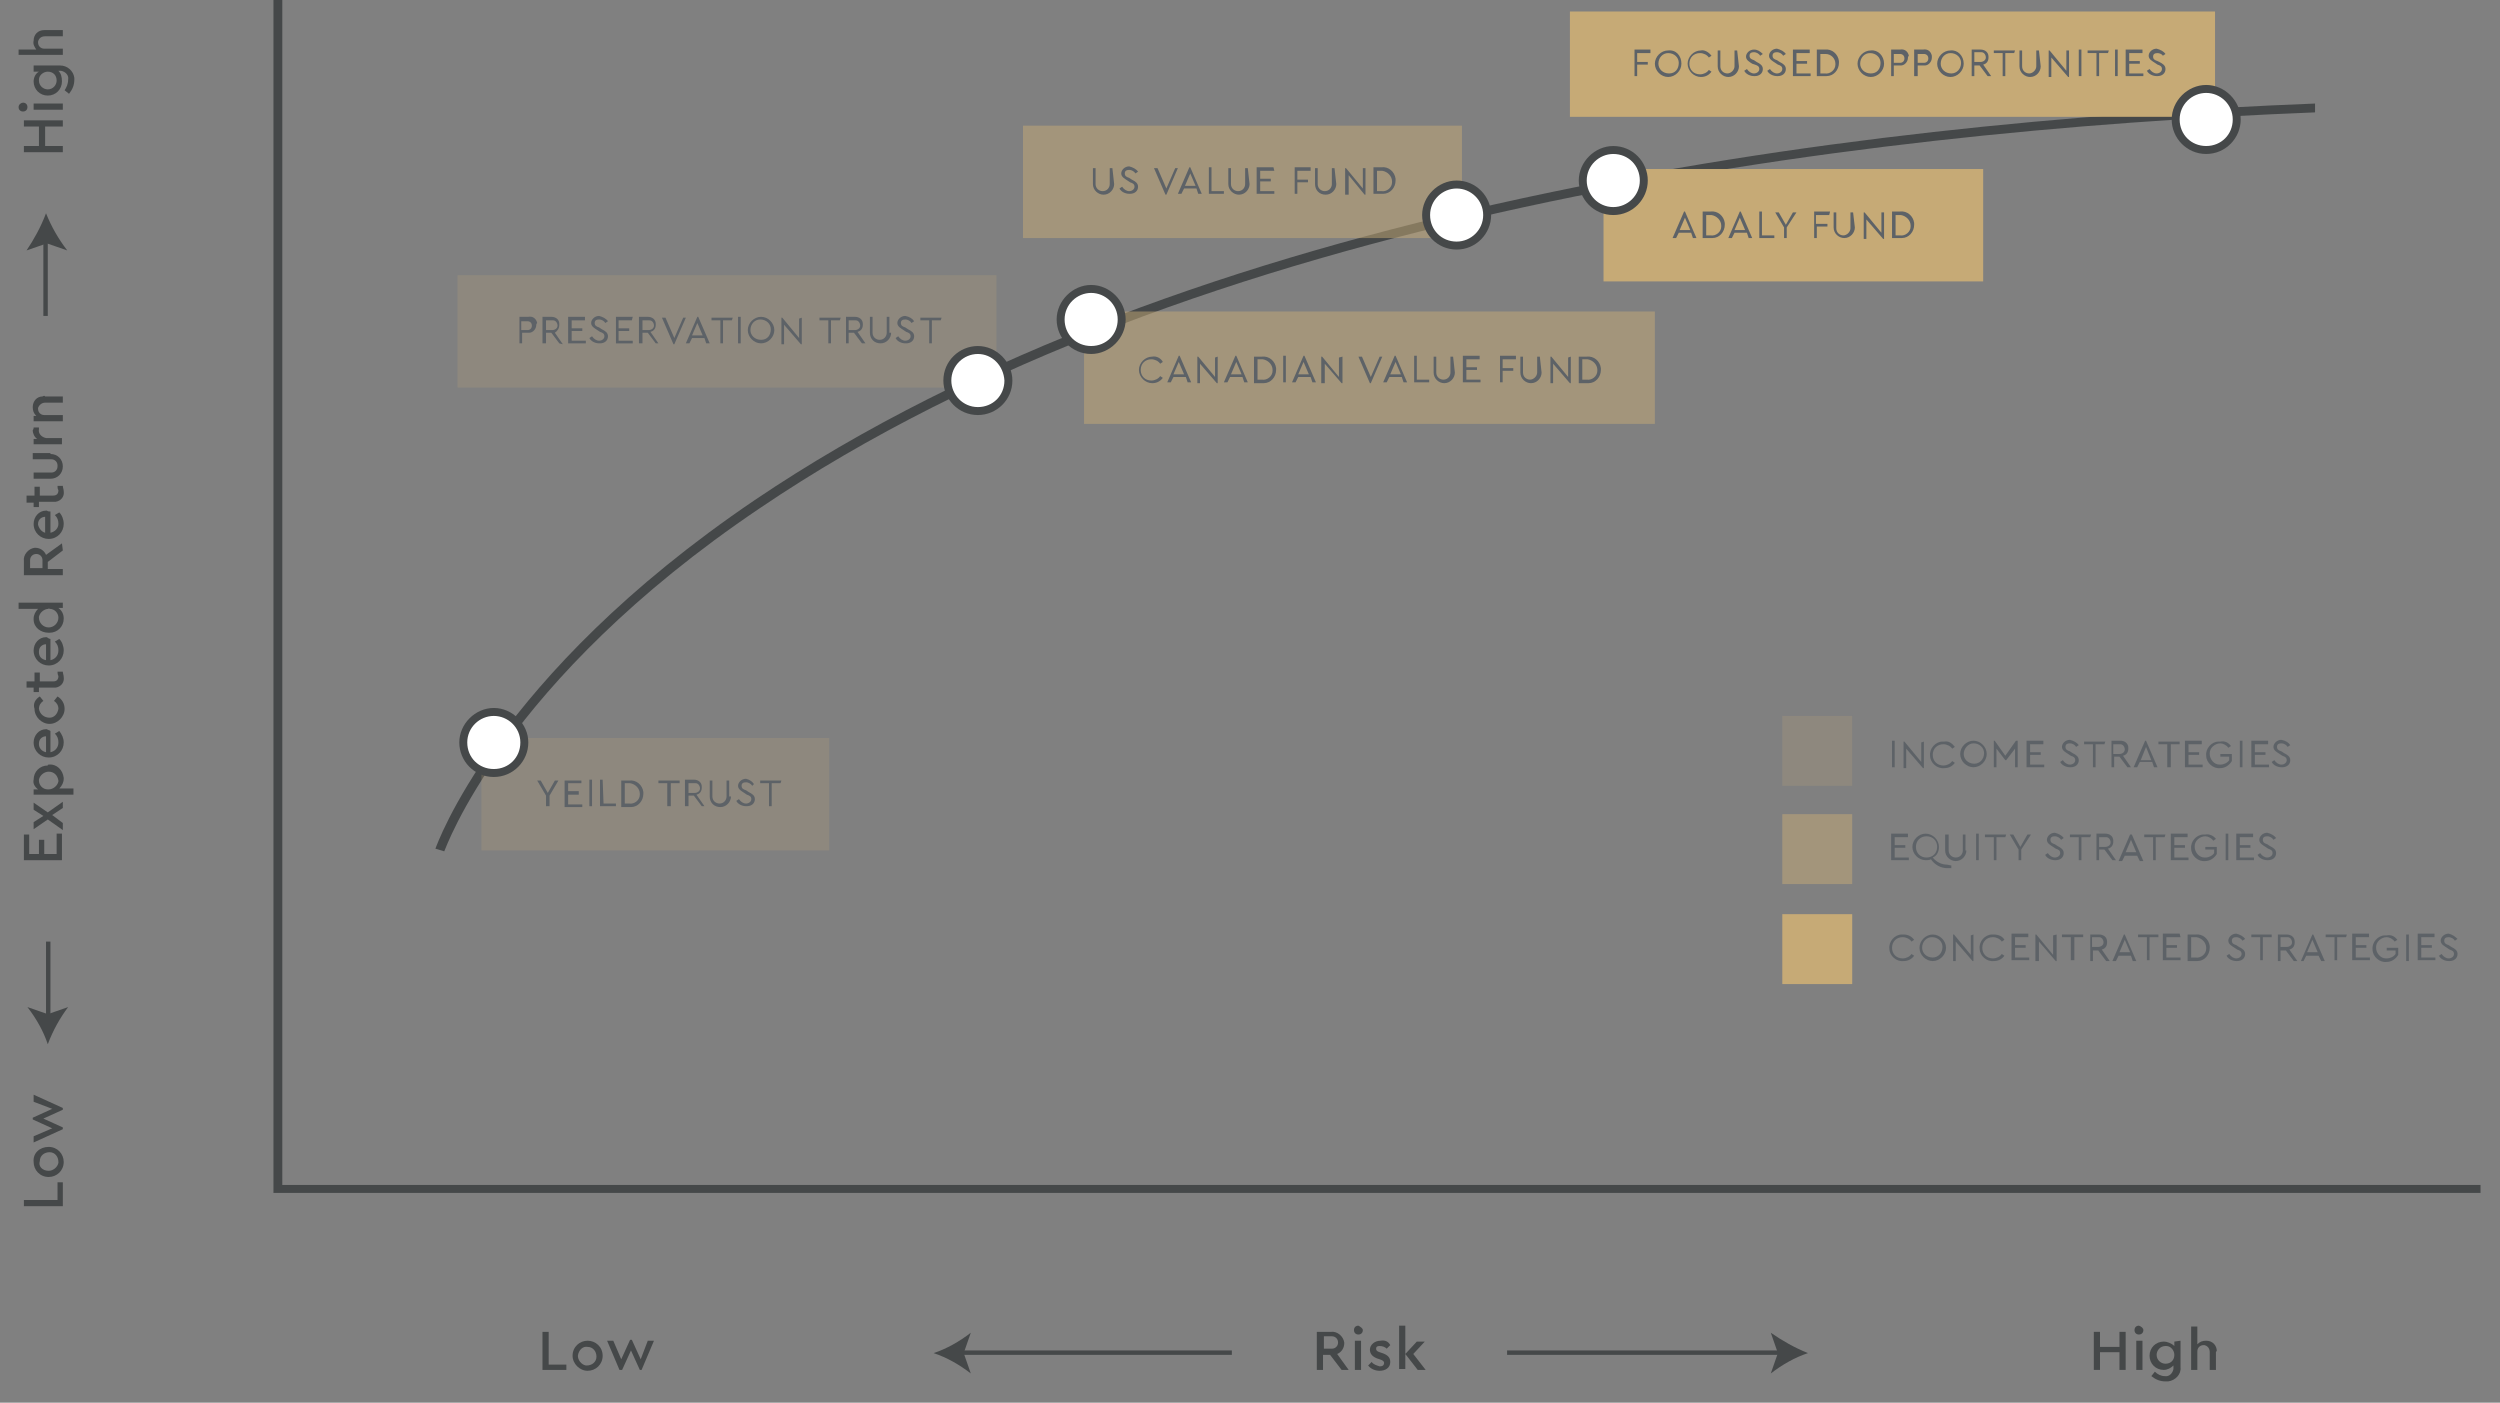 <?xml version="1.0" encoding="utf-8"?>
<!-- Generator: Adobe Illustrator 21.1.0, SVG Export Plug-In . SVG Version: 6.00 Build 0)  -->
<svg version="1.1" id="Layer_1" xmlns="http://www.w3.org/2000/svg" xmlns:xlink="http://www.w3.org/1999/xlink" x="0px" y="0px"
	 viewBox="0 0 282.5 158.5" style="enable-background:new 0 0 282.5 158.5;" xml:space="preserve">
<rect x="0" y="0" width="282.5" height="158.5" fill="#808080" stroke="none"/>
<style type="text/css">
	.st0{fill:#454849;}
	.st1{opacity:0.2;}
	.st2{fill:#C6AA76;}
	.st3{fill:none;}
	.st4{opacity:0.5;}
	.st5{fill:#5D6267;}
	.st6{fill:#FFFFFF;}
</style>
<title>JC-Stats-02</title>
<polygon class="st0" points="280.3,134.8 30.9,134.8 30.9,0 31.9,0 31.9,133.9 280.3,133.9 "/>
<path class="st0" d="M50.2,96.2l-1-0.3c0.1-0.2,6.7-19.5,36.1-39.4c49.1-33.2,123-42.7,176.3-44.8v1
	c-53.2,2.1-126.8,11.6-175.7,44.7C56.8,77,50.3,96.1,50.2,96.2z"/>
<g class="st1">
	<rect x="54.4" y="83.4" class="st2" width="39.3" height="12.7"/>
</g>
<rect x="55.8" y="84.8" class="st3" width="36.5" height="10"/>
<g class="st1">
	<rect x="51.7" y="31.1" class="st2" width="60.9" height="12.7"/>
</g>
<rect x="53.1" y="32.4" class="st3" width="58.1" height="10"/>
<g class="st4">
	<rect x="122.5" y="35.2" class="st2" width="64.5" height="12.7"/>
</g>
<rect x="123.9" y="36.6" class="st3" width="61.7" height="10"/>
<g class="st4">
	<rect x="115.6" y="14.2" class="st2" width="49.6" height="12.7"/>
</g>
<rect x="117" y="15.5" class="st3" width="46.8" height="10"/>
<rect x="181.2" y="19.1" class="st2" width="42.9" height="12.7"/>
<rect x="182.6" y="20.5" class="st3" width="40.1" height="10"/>
<rect x="178.5" y="2.3" class="st2" width="70.9" height="10"/>
<rect x="178.5" y="2.3" class="st3" width="70.9" height="10"/>
<path class="st2" d="M250.3,13.2h-72.9V1.3h72.9V13.2z M179.4,11.2h68.9v-8h-68.9V11.2z"/>
<rect x="178.5" y="2.3" class="st3" width="70.9" height="10"/>
<circle class="st3" cx="55.8" cy="84.8" r="2.8"/>
<circle class="st3" cx="111.2" cy="42.4" r="2.8"/>
<circle class="st3" cx="123.9" cy="36.9" r="2.8"/>
<circle class="st3" cx="163.2" cy="24.7" r="2.8"/>
<circle class="st3" cx="182.6" cy="20.5" r="2.8"/>
<circle class="st3" cx="249.4" cy="12.2" r="2.8"/>
<path class="st5" d="M62.1,89.9v1.2h-0.4v-1.2l-1-1.7h0.4l0.8,1.4l0.8-1.4h0.4L62.1,89.9z"/>
<path class="st5" d="M65.7,88.5h-1.5v0.9h1.2v0.4h-1.2v1.1h1.6v0.3h-2v-3h1.9L65.7,88.5z"/>
<path class="st5" d="M66.9,91.1h-0.3v-3h0.3V91.1z"/>
<path class="st5" d="M68.2,90.8h1.4v0.3h-1.8v-3h0.3L68.2,90.8z"/>
<path class="st5" d="M72.7,89.7c0,0.8-0.6,1.5-1.4,1.5c-0.1,0-0.1,0-0.2,0h-0.9v-3h0.9c0.8-0.1,1.5,0.5,1.6,1.3
	C72.7,89.5,72.7,89.6,72.7,89.7z M70.6,88.5v2.3h0.5c0.6,0.1,1.2-0.4,1.2-1c0,0,0-0.1,0-0.1c0-0.6-0.5-1.1-1.1-1.2
	c-0.1,0-0.1,0-0.2,0H70.6z"/>
<path class="st5" d="M76.8,88.5h-1v2.6h-0.4v-2.6h-1v-0.3h2.4V88.5z"/>
<path class="st5" d="M79.3,91.1l-0.9-1.2h-0.6v1.2h-0.4v-3h1c0.5,0,0.9,0.3,0.9,0.8c0,0,0,0.1,0,0.1c0,0.4-0.2,0.7-0.6,0.8l0.9,1.3
	L79.3,91.1z M77.8,89.6h0.7c0.3,0,0.6-0.2,0.6-0.5c0-0.3-0.2-0.6-0.5-0.6c0,0-0.1,0-0.1,0h-0.7V89.6z"/>
<path class="st5" d="M82.6,90c0,0.6-0.5,1.2-1.2,1.2s-1.2-0.5-1.2-1.2v-1.8h0.3V90c0,0.5,0.4,0.8,0.8,0.8c0.5,0,0.8-0.4,0.8-0.8l0,0
	v-1.8h0.3V90z"/>
<path class="st5" d="M85.2,88.6L85,88.8c-0.1-0.2-0.4-0.4-0.7-0.4c-0.3,0-0.5,0.1-0.5,0.4c0,0.3,0.2,0.4,0.5,0.5l0.3,0.2
	c0.4,0.2,0.7,0.4,0.7,0.8c0,0.5-0.4,0.8-0.9,0.8c0,0-0.1,0-0.1,0c-0.4,0-0.9-0.2-1.1-0.6l0.3-0.2c0.2,0.3,0.5,0.5,0.8,0.5
	c0.3,0,0.6-0.2,0.6-0.5s-0.2-0.4-0.5-0.5l-0.3-0.2c-0.3-0.2-0.7-0.4-0.7-0.8c0-0.4,0.4-0.8,0.9-0.8c0,0,0,0,0,0
	C84.7,88.1,85,88.3,85.2,88.6z"/>
<path class="st5" d="M88.2,88.5h-1v2.6h-0.3v-2.6h-1v-0.3h2.4L88.2,88.5z"/>
<path class="st5" d="M125.9,20.8c0,0.6-0.5,1.2-1.2,1.2c-0.6,0-1.2-0.5-1.2-1.2V19h0.3v1.8c0,0.5,0.4,0.8,0.8,0.8
	c0.5,0,0.8-0.4,0.8-0.8V19h0.3L125.9,20.8z"/>
<path class="st5" d="M128.6,19.4l-0.3,0.2c-0.1-0.2-0.4-0.4-0.7-0.4c-0.3,0-0.5,0.1-0.5,0.4s0.2,0.4,0.5,0.5l0.3,0.2
	c0.4,0.2,0.7,0.4,0.7,0.8c0,0.5-0.4,0.8-0.9,0.8c0,0-0.1,0-0.1,0c-0.4,0-0.9-0.2-1.1-0.6l0.3-0.2c0.2,0.3,0.5,0.5,0.8,0.5
	c0.3,0,0.6-0.2,0.6-0.5s-0.2-0.4-0.5-0.5l-0.3-0.2c-0.3-0.2-0.7-0.4-0.7-0.8c0-0.4,0.4-0.8,0.9-0.8c0,0,0,0,0,0
	C128,18.9,128.4,19.1,128.6,19.4z"/>
<path class="st5" d="M133.1,19l-1.3,3h-0.1l-1.3-3h0.4l1,2.3l1-2.3H133.1z"/>
<path class="st5" d="M135.2,21.3h-1.4l-0.3,0.6h-0.4l1.3-3h0.1l1.3,3h-0.4L135.2,21.3z M134.5,19.6l-0.6,1.4h1.2L134.5,19.6z"/>
<path class="st5" d="M136.9,21.6h1.4v0.3h-1.7v-3h0.3V21.6z"/>
<path class="st5" d="M141.2,20.8c0,0.6-0.5,1.2-1.2,1.2c-0.6,0-1.2-0.5-1.2-1.2V19h0.3v1.8c0,0.5,0.4,0.8,0.8,0.8
	c0.5,0,0.8-0.4,0.8-0.8V19h0.3L141.2,20.8z"/>
<path class="st5" d="M144,19.3h-1.6v0.9h1.2v0.3h-1.2v1.1h1.6v0.3h-2v-3h1.9L144,19.3z"/>
<path class="st5" d="M148.1,19.3h-1.5v1h1.2v0.3h-1.2v1.3h-0.3v-3h1.8V19.3z"/>
<path class="st5" d="M151,20.8c0,0.6-0.5,1.2-1.2,1.2s-1.2-0.5-1.2-1.2V19h0.3v1.8c0,0.5,0.4,0.8,0.8,0.8c0.5,0,0.8-0.4,0.8-0.8V19
	h0.3L151,20.8z"/>
<path class="st5" d="M154.3,19v3h-0.1l-1.8-2.2v2.2H152v-3h0.1l1.9,2.3V19H154.3z"/>
<path class="st5" d="M157.7,20.4c0,0.8-0.6,1.5-1.4,1.5c-0.1,0-0.1,0-0.2,0h-0.9v-3h0.9c0.8-0.1,1.5,0.5,1.6,1.3
	C157.7,20.3,157.7,20.4,157.7,20.4z M155.6,19.3v2.3h0.5c0.6,0.1,1.2-0.4,1.2-1c0,0,0-0.1,0-0.1c0-0.6-0.5-1.1-1.1-1.2
	c-0.1,0-0.1,0-0.2,0H155.6z"/>
<path class="st5" d="M186.5,6h-1.5v1h1.2v0.3h-1.2v1.3h-0.3v-3h1.8V6z"/>
<path class="st5" d="M190,7.2c0,0.8-0.7,1.5-1.5,1.5S187,8,187,7.2s0.7-1.5,1.5-1.5l0,0C189.4,5.6,190,6.3,190,7.2
	C190,7.1,190,7.2,190,7.2z M187.4,7.2c0,0.6,0.5,1.1,1.2,1.1s1.1-0.5,1.1-1.2c0-0.6-0.5-1.1-1.2-1.1C187.9,6,187.4,6.5,187.4,7.2
	C187.4,7.1,187.4,7.1,187.4,7.2L187.4,7.2z"/>
<path class="st5" d="M193.4,6.3l-0.3,0.2c-0.2-0.3-0.6-0.5-1-0.5c-0.7,0-1.2,0.5-1.2,1.2c0,0.7,0.5,1.2,1.2,1.2c0.4,0,0.8-0.2,1-0.5
	l0.3,0.2c-0.3,0.4-0.7,0.6-1.2,0.6c-0.8,0-1.5-0.7-1.5-1.5c0-0.8,0.7-1.5,1.5-1.5C192.6,5.6,193.1,5.9,193.4,6.3z"/>
<path class="st5" d="M196.5,7.5c0,0.6-0.5,1.2-1.2,1.2c-0.6,0-1.2-0.5-1.2-1.2V5.7h0.3v1.8c0,0.5,0.4,0.8,0.8,0.8s0.8-0.4,0.8-0.8
	V5.7h0.3L196.5,7.5z"/>
<path class="st5" d="M199.2,6.1l-0.3,0.2c-0.1-0.2-0.4-0.4-0.7-0.4c-0.3,0-0.5,0.1-0.5,0.4c0,0.3,0.2,0.4,0.5,0.5l0.3,0.2
	c0.4,0.2,0.7,0.4,0.7,0.8c0,0.5-0.4,0.8-0.9,0.8c0,0-0.1,0-0.1,0c-0.4,0-0.9-0.2-1.1-0.6l0.3-0.2c0.2,0.3,0.5,0.5,0.8,0.5
	c0.3,0,0.6-0.2,0.6-0.5s-0.2-0.4-0.5-0.5L198,7.2c-0.3-0.2-0.7-0.4-0.7-0.8c0-0.4,0.4-0.8,0.9-0.8c0,0,0,0,0,0
	C198.6,5.6,198.9,5.8,199.2,6.1z"/>
<path class="st5" d="M201.8,6.1l-0.3,0.2c-0.1-0.2-0.4-0.4-0.7-0.4c-0.3,0-0.5,0.1-0.5,0.4c0,0.3,0.2,0.4,0.5,0.5l0.3,0.2
	c0.4,0.2,0.7,0.4,0.7,0.8c0,0.5-0.4,0.8-0.9,0.8c0,0-0.1,0-0.1,0c-0.4,0-0.9-0.2-1.1-0.6l0.3-0.2c0.2,0.3,0.5,0.5,0.8,0.5
	c0.3,0,0.6-0.2,0.6-0.5s-0.2-0.4-0.5-0.5l-0.3-0.2c-0.3-0.2-0.7-0.4-0.7-0.8c0-0.4,0.4-0.8,0.9-0.8c0,0,0,0,0,0
	C201.2,5.6,201.6,5.8,201.8,6.1z"/>
<path class="st5" d="M204.5,6H203v0.9h1.2v0.3H203v1.1h1.6v0.3h-2v-3h1.9V6z"/>
<path class="st5" d="M207.8,7.1c0,0.8-0.6,1.5-1.4,1.5c-0.1,0-0.1,0-0.2,0h-0.9v-3h0.9c0.8-0.1,1.5,0.5,1.6,1.3
	C207.8,7,207.8,7.1,207.8,7.1z M205.7,6v2.3h0.5c0.6,0.1,1.2-0.4,1.2-1c0,0,0-0.1,0-0.1c0-0.6-0.5-1.1-1.1-1.1c0,0-0.1,0-0.1,0
	H205.7z"/>
<path class="st5" d="M212.9,7.2c0,0.8-0.7,1.5-1.5,1.5s-1.5-0.7-1.5-1.5s0.7-1.5,1.5-1.5l0,0C212.2,5.6,212.9,6.3,212.9,7.2
	C212.9,7.1,212.9,7.2,212.9,7.2z M210.2,7.2c0,0.6,0.5,1.1,1.2,1.1s1.1-0.5,1.1-1.2c0-0.6-0.5-1.1-1.2-1.1
	C210.7,6,210.2,6.5,210.2,7.2C210.2,7.1,210.2,7.1,210.2,7.2L210.2,7.2z"/>
<path class="st5" d="M215.6,6.5c0,0.5-0.4,0.9-0.8,0.9c0,0-0.1,0-0.1,0H214v1.2h-0.3v-3h1c0.5-0.1,0.9,0.2,1,0.7
	C215.6,6.4,215.6,6.5,215.6,6.5z M214,6v1.1h0.7c0.3,0,0.5-0.2,0.5-0.5c0-0.3-0.2-0.5-0.5-0.5c0,0,0,0,0,0H214z"/>
<path class="st5" d="M218.3,6.5c0,0.5-0.4,0.9-0.8,0.9c0,0-0.1,0-0.1,0h-0.7v1.2h-0.4v-3h1c0.5-0.1,0.9,0.2,1,0.7
	C218.3,6.4,218.3,6.5,218.3,6.5z M216.7,6v1.1h0.7c0.3,0,0.5-0.2,0.5-0.5c0-0.3-0.2-0.5-0.5-0.5c0,0,0,0,0,0H216.7z"/>
<path class="st5" d="M221.9,7.2c0,0.8-0.7,1.5-1.5,1.5s-1.5-0.7-1.5-1.5s0.7-1.5,1.5-1.5l0,0C221.2,5.6,221.9,6.3,221.9,7.2
	C221.9,7.1,221.9,7.2,221.9,7.2z M219.3,7.2c0,0.6,0.5,1.1,1.2,1.1c0.6,0,1.1-0.5,1.1-1.2c0-0.6-0.5-1.1-1.2-1.1
	C219.8,6,219.3,6.5,219.3,7.2C219.3,7.1,219.3,7.1,219.3,7.2L219.3,7.2z"/>
<path class="st5" d="M224.6,8.6l-0.9-1.2h-0.6v1.2h-0.3v-3h1c0.5,0,0.9,0.3,0.9,0.8c0,0,0,0.1,0,0.1c0,0.4-0.2,0.7-0.6,0.8l0.9,1.3
	L224.6,8.6z M223.1,7h0.7c0.3,0,0.6-0.2,0.6-0.5c0-0.3-0.2-0.6-0.5-0.6c0,0-0.1,0-0.1,0h-0.7V7z"/>
<path class="st5" d="M227.6,6h-1v2.6h-0.3V6h-1V5.7h2.4L227.6,6z"/>
<path class="st5" d="M230.6,7.5c0,0.6-0.5,1.2-1.2,1.2c-0.6,0-1.2-0.5-1.2-1.2V5.7h0.3v1.8c0,0.5,0.4,0.8,0.8,0.8s0.8-0.4,0.8-0.8
	V5.7h0.3L230.6,7.5z"/>
<path class="st5" d="M233.8,5.7v3h-0.1l-1.9-2.2v2.2h-0.3v-3h0.1l1.9,2.3V5.7H233.8z"/>
<path class="st5" d="M235.2,8.6h-0.3v-3h0.3V8.6z"/>
<path class="st5" d="M238.2,6h-1v2.6h-0.3V6h-1V5.7h2.4L238.2,6z"/>
<path class="st5" d="M239.3,8.6h-0.3v-3h0.3V8.6z"/>
<path class="st5" d="M242.1,6h-1.5v0.9h1.2v0.3h-1.2v1.1h1.6v0.3h-2v-3h1.9L242.1,6z"/>
<path class="st5" d="M244.7,6.1l-0.3,0.2C244.3,6.1,244,6,243.8,6c-0.3,0-0.5,0.1-0.5,0.4c0,0.3,0.2,0.4,0.5,0.5L244,7
	c0.4,0.2,0.7,0.4,0.7,0.8c0,0.5-0.4,0.8-0.9,0.8c0,0-0.1,0-0.1,0c-0.4,0-0.9-0.2-1.1-0.6l0.3-0.2c0.2,0.3,0.5,0.5,0.8,0.5
	c0.3,0,0.6-0.2,0.6-0.5s-0.2-0.4-0.5-0.5l-0.3-0.2c-0.3-0.2-0.7-0.4-0.7-0.8c0-0.4,0.4-0.8,0.9-0.8c0,0,0,0,0,0
	C244.1,5.6,244.5,5.8,244.7,6.1z"/>
<path class="st5" d="M60.6,36.7c0,0.5-0.4,0.9-0.8,0.9c0,0-0.1,0-0.1,0h-0.7v1.2h-0.3v-3h1c0.5-0.1,0.9,0.2,1,0.7
	C60.6,36.6,60.6,36.7,60.6,36.7z M58.9,36.2v1.1h0.7c0.3,0,0.5-0.2,0.5-0.5c0-0.3-0.2-0.5-0.5-0.5c0,0,0,0,0,0H58.9z"/>
<path class="st5" d="M63.2,38.8l-0.9-1.2h-0.6v1.2h-0.4v-3h1c0.5,0,0.9,0.3,0.9,0.8c0,0,0,0.1,0,0.1c0,0.4-0.2,0.7-0.5,0.9l0.9,1.3
	L63.2,38.8z M61.7,37.3h0.7c0.3,0,0.6-0.2,0.6-0.5c0-0.3-0.2-0.6-0.5-0.6c0,0-0.1,0-0.1,0h-0.7V37.3z"/>
<path class="st5" d="M66.1,36.2h-1.5v0.9h1.2v0.3h-1.2v1.1h1.6v0.3h-2v-3h1.9L66.1,36.2z"/>
<path class="st5" d="M68.7,36.3l-0.3,0.2c-0.1-0.2-0.4-0.4-0.7-0.4c-0.3,0-0.5,0.1-0.5,0.4c0,0.3,0.2,0.4,0.5,0.5l0.3,0.2
	c0.4,0.2,0.7,0.4,0.7,0.8c0,0.5-0.4,0.8-0.9,0.8c0,0-0.1,0-0.1,0c-0.4,0-0.9-0.2-1.1-0.6l0.3-0.2c0.2,0.3,0.5,0.5,0.8,0.5
	c0.3,0,0.6-0.2,0.6-0.5c0-0.3-0.2-0.4-0.5-0.5l-0.3-0.2c-0.3-0.2-0.7-0.4-0.7-0.8c0-0.4,0.4-0.8,0.9-0.8c0,0,0,0,0,0
	C68.1,35.8,68.5,36,68.7,36.3z"/>
<path class="st5" d="M71.4,36.2h-1.5v0.9h1.2v0.3h-1.2v1.1h1.6v0.3h-1.9v-3h1.9L71.4,36.2z"/>
<path class="st5" d="M74.1,38.8l-0.9-1.2h-0.6v1.2h-0.4v-3h1c0.5,0,0.9,0.3,0.9,0.8c0,0,0,0.1,0,0.1c0,0.4-0.2,0.7-0.6,0.8l0.9,1.3
	L74.1,38.8z M72.6,37.3h0.7c0.3,0,0.6-0.2,0.6-0.5s-0.2-0.6-0.5-0.6c0,0-0.1,0-0.1,0h-0.7V37.3z"/>
<path class="st5" d="M77.5,35.9l-1.3,3h-0.1l-1.3-3h0.4l1,2.3l1-2.3H77.5z"/>
<path class="st5" d="M79.6,38.2h-1.4l-0.3,0.6h-0.4l1.3-3h0.1l1.3,3h-0.4L79.6,38.2z M78.8,36.5l-0.6,1.4h1.2L78.8,36.5z"/>
<path class="st5" d="M82.7,36.2h-1v2.6h-0.3v-2.6h-1v-0.3h2.4L82.7,36.2z"/>
<path class="st5" d="M83.7,38.8h-0.3v-3h0.3V38.8z"/>
<path class="st5" d="M87.5,37.3c0,0.8-0.7,1.5-1.5,1.5c-0.8,0-1.5-0.7-1.5-1.5c0-0.8,0.7-1.5,1.5-1.5C86.8,35.8,87.5,36.5,87.5,37.3
	C87.5,37.3,87.5,37.3,87.5,37.3z M84.8,37.3c0,0.6,0.5,1.1,1.2,1.1s1.1-0.5,1.1-1.2c0-0.6-0.5-1.1-1.2-1.1
	C85.3,36.1,84.8,36.6,84.8,37.3C84.8,37.3,84.8,37.3,84.8,37.3z"/>
<path class="st5" d="M90.6,35.9v3h-0.1l-1.9-2.2v2.2h-0.3v-3h0.1l1.9,2.3v-2.2L90.6,35.9z"/>
<path class="st5" d="M94.9,36.2h-1v2.6h-0.3v-2.6h-1v-0.3h2.4L94.9,36.2z"/>
<path class="st5" d="M97.4,38.8l-0.9-1.2h-0.6v1.2h-0.3v-3h1c0.5,0,0.9,0.3,0.9,0.8c0,0,0,0.1,0,0.1c0,0.4-0.2,0.7-0.6,0.8l0.9,1.3
	L97.4,38.8z M95.9,37.3h0.7c0.3,0,0.6-0.2,0.6-0.5c0-0.3-0.2-0.6-0.5-0.6c0,0-0.1,0-0.1,0h-0.7V37.3z"/>
<path class="st5" d="M100.7,37.6c0,0.6-0.5,1.2-1.2,1.2s-1.2-0.5-1.2-1.2v-1.8h0.3v1.8c0,0.5,0.4,0.8,0.8,0.8c0.5,0,0.8-0.4,0.8-0.8
	v-1.8h0.3V37.6z"/>
<path class="st5" d="M103.3,36.3l-0.3,0.2c-0.1-0.2-0.4-0.4-0.7-0.4c-0.3,0-0.5,0.1-0.5,0.4c0,0.3,0.2,0.4,0.5,0.5l0.3,0.2
	c0.4,0.2,0.7,0.4,0.7,0.8c0,0.5-0.4,0.8-0.9,0.8c0,0-0.1,0-0.1,0c-0.4,0-0.9-0.2-1.1-0.6l0.3-0.2c0.2,0.3,0.5,0.5,0.8,0.5
	c0.3,0,0.6-0.2,0.6-0.5c0-0.3-0.2-0.4-0.5-0.5l-0.3-0.2c-0.3-0.2-0.7-0.4-0.7-0.8c0-0.4,0.4-0.8,0.9-0.8c0,0,0,0,0,0
	C102.8,35.8,103.1,36,103.3,36.3z"/>
<path class="st5" d="M106.3,36.2h-1v2.6H105v-2.6h-1v-0.3h2.4L106.3,36.2z"/>
<path class="st5" d="M131.4,40.9l-0.3,0.2c-0.2-0.3-0.6-0.5-1-0.5c-0.7,0-1.2,0.5-1.2,1.2c0,0.7,0.5,1.2,1.2,1.2
	c0.4,0,0.8-0.2,1-0.5l0.3,0.2c-0.3,0.4-0.7,0.6-1.2,0.6c-0.8,0-1.5-0.7-1.5-1.5c0-0.8,0.7-1.5,1.5-1.5
	C130.7,40.2,131.2,40.5,131.4,40.9z"/>
<path class="st5" d="M134,42.6h-1.4l-0.3,0.6h-0.4l1.3-3h0.1l1.3,3h-0.4L134,42.6z M133.2,40.9l-0.6,1.4h1.2L133.2,40.9z"/>
<path class="st5" d="M137.6,40.3v3h-0.1l-1.9-2.2v2.2h-0.3v-3h0.1l1.9,2.3v-2.2L137.6,40.3z"/>
<path class="st5" d="M140.4,42.6H139l-0.3,0.6h-0.4l1.3-3h0.1l1.3,3h-0.4L140.4,42.6z M139.7,40.9l-0.6,1.4h1.2L139.7,40.9z"/>
<path class="st5" d="M144.2,41.8c0,0.8-0.6,1.5-1.4,1.5c-0.1,0-0.1,0-0.2,0h-0.9v-3h0.9c0.8-0.1,1.5,0.5,1.6,1.3
	C144.2,41.6,144.2,41.7,144.2,41.8z M142.1,40.6v2.3h0.5c0.6,0.1,1.2-0.4,1.2-1c0,0,0-0.1,0-0.1c0-0.6-0.5-1.1-1.1-1.2
	c-0.1,0-0.1,0-0.2,0H142.1z"/>
<path class="st5" d="M145.3,43.2H145v-3h0.3V43.2z"/>
<path class="st5" d="M148.1,42.6h-1.4l-0.3,0.6H146l1.3-3h0.1l1.3,3h-0.4L148.1,42.6z M147.3,40.9l-0.6,1.4h1.2L147.3,40.9z"/>
<path class="st5" d="M151.7,40.3v3h-0.1l-1.9-2.2v2.2h-0.4v-3h0.1l1.9,2.3v-2.2L151.7,40.3z"/>
<path class="st5" d="M156.2,40.3l-1.3,3h-0.1l-1.3-3h0.4l1,2.3l1-2.3H156.2z"/>
<path class="st5" d="M158.4,42.6H157l-0.3,0.6h-0.4l1.3-3h0.1l1.3,3h-0.4L158.4,42.6z M157.7,40.9l-0.6,1.4h1.2L157.7,40.9z"/>
<path class="st5" d="M160.1,42.9h1.4v0.3h-1.7v-3h0.3L160.1,42.9z"/>
<path class="st5" d="M164.4,42.1c0,0.6-0.5,1.2-1.2,1.2c-0.6,0-1.2-0.5-1.2-1.2l0,0v-1.8h0.3v1.8c0,0.5,0.4,0.8,0.8,0.8
	c0.5,0,0.8-0.4,0.8-0.8v-1.8h0.3L164.4,42.1z"/>
<path class="st5" d="M167.2,40.6h-1.5v0.9h1.2v0.3h-1.2v1.1h1.6v0.3h-2v-3h1.9L167.2,40.6z"/>
<path class="st5" d="M171.3,40.6h-1.5v1h1.2v0.3h-1.2v1.3h-0.3v-3h1.8L171.3,40.6z"/>
<path class="st5" d="M174.2,42.1c0,0.6-0.5,1.2-1.2,1.2c-0.6,0-1.2-0.5-1.2-1.2l0,0v-1.8h0.3v1.8c0,0.5,0.4,0.8,0.8,0.8
	s0.8-0.4,0.8-0.8v-1.8h0.3L174.2,42.1z"/>
<path class="st5" d="M177.5,40.3v3h-0.1l-1.9-2.2v2.2h-0.3v-3h0.1l1.9,2.3v-2.2L177.5,40.3z"/>
<path class="st5" d="M180.9,41.8c0,0.8-0.6,1.5-1.4,1.5c-0.1,0-0.1,0-0.2,0h-0.9v-3h0.9c0.8-0.1,1.5,0.5,1.6,1.3
	C180.9,41.6,180.9,41.7,180.9,41.8z M178.8,40.6v2.3h0.5c0.6,0.1,1.2-0.4,1.2-1c0,0,0-0.1,0-0.1c0-0.6-0.5-1.1-1.1-1.2
	c-0.1,0-0.1,0-0.2,0H178.8z"/>
<path class="st5" d="M191.1,26.3h-1.4l-0.3,0.6H189l1.3-3h0.1l1.3,3h-0.4L191.1,26.3z M190.4,24.6l-0.6,1.4h1.2L190.4,24.6z"/>
<path class="st5" d="M194.9,25.4c0,0.8-0.6,1.5-1.4,1.5c-0.1,0-0.1,0-0.2,0h-0.9v-3h0.9c0.8-0.1,1.5,0.5,1.6,1.3
	C194.9,25.3,194.9,25.4,194.9,25.4z M192.8,24.3v2.3h0.5c0.6,0.1,1.2-0.4,1.2-1c0,0,0-0.1,0-0.1c0-0.6-0.5-1.1-1.1-1.2
	c-0.1,0-0.1,0-0.2,0H192.8z"/>
<path class="st5" d="M197.4,26.3H196l-0.3,0.6h-0.4l1.3-3h0.1l1.3,3h-0.4L197.4,26.3z M196.6,24.6L196,26h1.2L196.6,24.6z"/>
<path class="st5" d="M199.1,26.6h1.4v0.3h-1.7v-3h0.3L199.1,26.6z"/>
<path class="st5" d="M201.9,25.7v1.2h-0.3v-1.2l-1-1.7h0.4l0.8,1.4l0.8-1.4h0.4L201.9,25.7z"/>
<path class="st5" d="M206.7,24.3h-1.5v1h1.3v0.3h-1.2v1.3h-0.3v-3h1.8L206.7,24.3z"/>
<path class="st5" d="M209.6,25.7c0,0.6-0.5,1.2-1.2,1.2c-0.6,0-1.2-0.5-1.2-1.2V24h0.3v1.8c0,0.5,0.4,0.8,0.8,0.8s0.8-0.4,0.8-0.8
	l0,0V24h0.3L209.6,25.7z"/>
<path class="st5" d="M212.9,24v3h-0.1l-1.9-2.2v2.2h-0.3v-3h0.1l1.9,2.3V24H212.9z"/>
<path class="st5" d="M216.3,25.4c0,0.8-0.6,1.5-1.4,1.5c-0.1,0-0.1,0-0.2,0h-0.9v-3h0.9c0.8-0.1,1.5,0.5,1.6,1.3
	C216.3,25.3,216.3,25.4,216.3,25.4z M214.2,24.3v2.3h0.5c0.6,0.1,1.2-0.4,1.2-1c0,0,0-0.1,0-0.1c0-0.6-0.5-1.1-1.1-1.2
	c-0.1,0-0.1,0-0.2,0H214.2z"/>
<path class="st5" d="M214.1,86.7h-0.3v-3h0.3V86.7z"/>
<path class="st5" d="M217.4,83.8v3h-0.1l-1.9-2.2v2.2h-0.3v-3h0.1l1.9,2.3v-2.2L217.4,83.8z"/>
<path class="st5" d="M220.9,84.4l-0.3,0.2c-0.2-0.3-0.6-0.5-1-0.5c-0.7,0-1.2,0.5-1.2,1.2c0,0.7,0.5,1.2,1.2,1.2
	c0.4,0,0.8-0.2,1-0.5l0.3,0.2c-0.3,0.4-0.7,0.6-1.2,0.6c-0.8,0.1-1.6-0.6-1.6-1.4c-0.1-0.8,0.6-1.6,1.4-1.6c0.1,0,0.2,0,0.2,0
	C220.2,83.7,220.6,84,220.9,84.4z"/>
<path class="st5" d="M224.5,85.2c0,0.8-0.7,1.5-1.5,1.5c-0.8,0-1.5-0.7-1.5-1.5c0-0.8,0.7-1.5,1.5-1.5h0
	C223.8,83.7,224.5,84.4,224.5,85.2C224.5,85.2,224.5,85.2,224.5,85.2z M221.9,85.2c0,0.6,0.5,1.1,1.2,1.1c0.6,0,1.1-0.5,1.1-1.2
	c0-0.6-0.5-1.1-1.2-1.1C222.4,84,221.9,84.6,221.9,85.2C221.9,85.2,221.9,85.2,221.9,85.2L221.9,85.2z"/>
<path class="st5" d="M228,83.7v3h-0.3v-2.1l-1,1.3h-0.1l-1-1.3v2.1h-0.3v-3h0.1l1.2,1.7l1.2-1.7L228,83.7z"/>
<path class="st5" d="M230.9,84.1h-1.5V85h1.2v0.3h-1.2v1.1h1.6v0.3h-2v-3h1.9L230.9,84.1z"/>
<path class="st5" d="M234.9,84.2l-0.3,0.2c-0.1-0.2-0.4-0.4-0.7-0.4c-0.3,0-0.5,0.1-0.5,0.4c0,0.3,0.2,0.4,0.5,0.5l0.3,0.2
	c0.4,0.2,0.7,0.4,0.7,0.8c0,0.5-0.4,0.8-0.9,0.8c0,0-0.1,0-0.1,0c-0.4,0-0.9-0.2-1.1-0.6l0.3-0.2c0.2,0.3,0.5,0.5,0.8,0.5
	c0.3,0,0.6-0.2,0.6-0.5c0-0.3-0.2-0.4-0.5-0.5l-0.3-0.2c-0.3-0.2-0.7-0.4-0.7-0.8c0-0.4,0.4-0.8,0.9-0.8c0,0,0,0,0,0
	C234.3,83.7,234.7,83.9,234.9,84.2z"/>
<path class="st5" d="M237.8,84.1h-1v2.6h-0.3v-2.6h-1v-0.3h2.4L237.8,84.1z"/>
<path class="st5" d="M240.4,86.7l-0.9-1.2h-0.6v1.2h-0.3v-3h1c0.5,0,0.9,0.3,0.9,0.8c0,0,0,0.1,0,0.1c0,0.4-0.2,0.7-0.6,0.8l0.9,1.3
	L240.4,86.7z M238.8,85.2h0.7c0.3,0,0.6-0.2,0.6-0.5c0-0.3-0.2-0.6-0.5-0.6c0,0-0.1,0-0.1,0h-0.7V85.2z"/>
<path class="st5" d="M243.2,86.1h-1.4l-0.3,0.6h-0.4l1.3-3h0.1l1.3,3h-0.4L243.2,86.1z M242.5,84.4l-0.6,1.5h1.2L242.5,84.4z"/>
<path class="st5" d="M246.3,84.1h-1v2.6h-0.4v-2.6h-1v-0.3h2.4V84.1z"/>
<path class="st5" d="M248.8,84.1h-1.5V85h1.2v0.3h-1.2v1.1h1.6v0.3h-2v-3h1.9V84.1z"/>
<path class="st5" d="M252.1,84.3l-0.3,0.2c-0.2-0.3-0.6-0.5-0.9-0.5c-0.6,0-1.2,0.5-1.2,1.1c0,0,0,0,0,0.1c0,0.6,0.5,1.2,1.1,1.2
	c0,0,0,0,0.1,0c0.4,0,0.8-0.2,1-0.5v-0.4h-1v-0.3h1.3V86c-0.3,0.5-0.8,0.8-1.3,0.8c-0.8,0.1-1.6-0.6-1.6-1.4
	c-0.1-0.8,0.6-1.6,1.4-1.6c0.1,0,0.2,0,0.2,0C251.4,83.7,251.8,83.9,252.1,84.3z"/>
<path class="st5" d="M253.4,86.7h-0.3v-3h0.3V86.7z"/>
<path class="st5" d="M256.3,84.1h-1.5V85h1.2v0.3h-1.2v1.1h1.6v0.3h-2v-3h1.9L256.3,84.1z"/>
<path class="st5" d="M258.8,84.2l-0.3,0.2c-0.1-0.2-0.4-0.4-0.7-0.4c-0.3,0-0.5,0.1-0.5,0.4c0,0.3,0.2,0.4,0.5,0.5l0.3,0.2
	c0.4,0.2,0.7,0.4,0.7,0.8c0,0.5-0.4,0.8-0.9,0.8c0,0-0.1,0-0.1,0c-0.4,0-0.9-0.2-1.1-0.6l0.3-0.2c0.2,0.3,0.5,0.5,0.8,0.5
	c0.3,0,0.6-0.2,0.6-0.5c0-0.3-0.2-0.4-0.5-0.5l-0.3-0.2c-0.3-0.2-0.7-0.4-0.7-0.8c0-0.4,0.4-0.8,0.9-0.8c0,0,0,0,0,0
	C258.3,83.7,258.6,83.9,258.8,84.2z"/>
<path class="st5" d="M215.6,94.6h-1.5v0.9h1.2v0.3h-1.2v1.1h1.6v0.3h-2v-3h1.9L215.6,94.6z"/>
<path class="st5" d="M220.5,97.8v0.3c-0.2,0-0.3,0-0.5,0c-0.7,0-1.4-0.4-1.8-1c-0.2,0.1-0.4,0.1-0.6,0.1c-0.8,0-1.5-0.7-1.5-1.5
	c0-0.8,0.7-1.5,1.5-1.5c0.8,0,1.5,0.7,1.5,1.5c0,0.5-0.2,1-0.7,1.2c0.4,0.5,1,0.8,1.6,0.8L220.5,97.8z M217.7,96.9
	c0.7,0,1.2-0.5,1.2-1.2c0-0.7-0.5-1.2-1.2-1.2c-0.7,0-1.2,0.5-1.2,1.2c0,0,0,0,0,0C216.5,96.4,217,96.9,217.7,96.9
	C217.6,96.9,217.6,96.9,217.7,96.9z"/>
<path class="st5" d="M222.2,96.1c0,0.6-0.5,1.2-1.2,1.2c-0.6,0-1.2-0.5-1.2-1.2l0,0v-1.8h0.4v1.8c0,0.5,0.4,0.8,0.8,0.8
	c0.5,0,0.8-0.4,0.8-0.8v-1.8h0.3V96.1z"/>
<path class="st5" d="M223.6,97.2h-0.3v-3h0.3V97.2z"/>
<path class="st5" d="M226.6,94.6h-1v2.6h-0.3v-2.6h-1v-0.3h2.4L226.6,94.6z"/>
<path class="st5" d="M228.4,96v1.2h-0.3V96l-1-1.7h0.4l0.8,1.4l0.8-1.4h0.4L228.4,96z"/>
<path class="st5" d="M233.2,94.7l-0.3,0.2c-0.1-0.2-0.4-0.4-0.7-0.4c-0.3,0-0.5,0.1-0.5,0.4s0.2,0.4,0.5,0.5l0.3,0.2
	c0.4,0.2,0.7,0.4,0.7,0.8c0,0.5-0.4,0.8-0.9,0.8c0,0-0.1,0-0.1,0c-0.4,0-0.9-0.2-1.1-0.6l0.3-0.2c0.2,0.3,0.5,0.5,0.8,0.5
	c0.3,0,0.6-0.2,0.6-0.5s-0.2-0.4-0.5-0.5l-0.3-0.2c-0.3-0.2-0.7-0.4-0.7-0.8c0-0.4,0.4-0.8,0.9-0.8c0,0,0,0,0,0
	C232.6,94.2,233,94.4,233.2,94.7z"/>
<path class="st5" d="M236.2,94.6h-1v2.6h-0.3v-2.6h-1v-0.3h2.4L236.2,94.6z"/>
<path class="st5" d="M238.7,97.2l-0.9-1.2h-0.6v1.2h-0.3v-3h1c0.5,0,0.9,0.3,0.9,0.8c0,0,0,0.1,0,0.1c0,0.4-0.2,0.7-0.6,0.8l0.9,1.3
	L238.7,97.2z M237.2,95.7h0.7c0.3,0,0.6-0.2,0.6-0.5c0-0.3-0.2-0.6-0.5-0.6c0,0-0.1,0-0.1,0h-0.7V95.7z"/>
<path class="st5" d="M241.5,96.7h-1.4l-0.3,0.6h-0.4l1.3-3h0.2l1.3,3h-0.4L241.5,96.7z M240.8,94.9l-0.6,1.4h1.2L240.8,94.9z"/>
<path class="st5" d="M244.6,94.6h-1v2.6h-0.3v-2.6h-1v-0.3h2.4L244.6,94.6z"/>
<path class="st5" d="M247.2,94.6h-1.5v0.9h1.2v0.3h-1.2v1.1h1.6v0.3h-2v-3h1.9L247.2,94.6z"/>
<path class="st5" d="M250.4,94.8l-0.3,0.2c-0.2-0.3-0.6-0.5-0.9-0.5c-0.6,0-1.2,0.5-1.2,1.1c0,0,0,0,0,0.1c0,0.6,0.5,1.2,1.1,1.2
	c0,0,0,0,0.1,0c0.4,0,0.8-0.2,1-0.5V96h-1v-0.3h1.3v0.8c-0.3,0.5-0.8,0.8-1.3,0.8c-0.8,0.1-1.6-0.6-1.6-1.4
	c-0.1-0.8,0.6-1.6,1.4-1.6c0.1,0,0.2,0,0.2,0C249.7,94.2,250.2,94.5,250.4,94.8z"/>
<path class="st5" d="M251.8,97.2h-0.3v-3h0.3V97.2z"/>
<path class="st5" d="M254.6,94.6h-1.5v0.9h1.2v0.3h-1.2v1.1h1.6v0.3h-2v-3h1.9L254.6,94.6z"/>
<path class="st5" d="M257.2,94.7l-0.3,0.2c-0.1-0.2-0.4-0.4-0.7-0.4c-0.3,0-0.5,0.1-0.5,0.4s0.2,0.4,0.5,0.5l0.3,0.2
	c0.4,0.2,0.7,0.4,0.7,0.8c0,0.5-0.4,0.8-0.9,0.8c0,0-0.1,0-0.1,0c-0.4,0-0.9-0.2-1.1-0.6l0.3-0.2c0.2,0.3,0.5,0.5,0.8,0.5
	c0.3,0,0.6-0.2,0.6-0.5s-0.2-0.4-0.5-0.5l-0.3-0.2c-0.3-0.2-0.7-0.4-0.7-0.8c0-0.4,0.4-0.8,0.9-0.8c0,0,0,0,0,0
	C256.6,94.2,257,94.4,257.2,94.7z"/>
<path class="st5" d="M216.3,106.2l-0.3,0.2c-0.2-0.3-0.6-0.5-1-0.5c-0.7,0-1.2,0.5-1.2,1.2c0,0.7,0.5,1.2,1.2,1.2
	c0.4,0,0.8-0.2,1-0.5l0.3,0.2c-0.3,0.4-0.7,0.6-1.2,0.6c-0.8,0.1-1.6-0.6-1.6-1.4c-0.1-0.8,0.6-1.6,1.4-1.6c0.1,0,0.2,0,0.2,0
	C215.6,105.6,216,105.8,216.3,106.2z"/>
<path class="st5" d="M219.9,107.1c0,0.8-0.7,1.5-1.5,1.5c-0.8,0-1.5-0.7-1.5-1.5c0-0.8,0.7-1.5,1.5-1.5h0
	C219.2,105.6,219.9,106.3,219.9,107.1C219.9,107.1,219.9,107.1,219.9,107.1z M217.2,107.1c0,0.6,0.5,1.1,1.2,1.1
	c0.6,0,1.1-0.5,1.1-1.2c0-0.6-0.5-1.1-1.2-1.1C217.7,105.9,217.2,106.4,217.2,107.1C217.2,107.1,217.2,107.1,217.2,107.1
	L217.2,107.1z"/>
<path class="st5" d="M223,105.6v3h-0.1l-1.9-2.2v2.2h-0.3v-3h0.1l1.9,2.3v-2.2L223,105.6z"/>
<path class="st5" d="M226.5,106.2l-0.3,0.2c-0.2-0.3-0.6-0.5-1-0.5c-0.7,0-1.2,0.5-1.2,1.2c0,0.7,0.5,1.2,1.2,1.2
	c0.4,0,0.8-0.2,1-0.5l0.3,0.2c-0.3,0.4-0.7,0.6-1.2,0.6c-0.8,0.1-1.6-0.6-1.6-1.4c-0.1-0.8,0.6-1.6,1.4-1.6c0.1,0,0.2,0,0.2,0
	C225.8,105.6,226.3,105.8,226.5,106.2z"/>
<path class="st5" d="M229.2,105.9h-1.5v0.9h1.2v0.3h-1.2v1.1h1.6v0.3h-2v-3h1.9L229.2,105.9z"/>
<path class="st5" d="M232.4,105.6v3h-0.1l-1.9-2.2v2.2H230v-3h0.1l1.9,2.3v-2.2L232.4,105.6z"/>
<path class="st5" d="M235.4,105.9h-1v2.6H234v-2.6h-1v-0.3h2.4L235.4,105.9z"/>
<path class="st5" d="M238,108.6l-0.9-1.2h-0.6v1.2h-0.3v-3h1c0.5,0,0.9,0.3,0.9,0.8c0,0,0,0.1,0,0.1c0,0.4-0.2,0.7-0.6,0.8l0.9,1.3
	L238,108.6z M236.4,107h0.7c0.3,0,0.6-0.2,0.6-0.5c0-0.3-0.2-0.6-0.5-0.6c0,0-0.1,0-0.1,0h-0.7V107z"/>
<path class="st5" d="M240.8,108h-1.4l-0.3,0.6h-0.4l1.3-3h0.1l1.3,3h-0.4L240.8,108z M240.1,106.2l-0.6,1.4h1.2L240.1,106.2z"/>
<path class="st5" d="M243.9,105.9h-1v2.6h-0.3v-2.6h-1v-0.3h2.3V105.9z"/>
<path class="st5" d="M246.4,105.9h-1.6v0.9h1.2v0.3h-1.2v1.1h1.6v0.3h-2v-3h1.9L246.4,105.9z"/>
<path class="st5" d="M249.7,107.1c0,0.8-0.6,1.5-1.4,1.5c-0.1,0-0.1,0-0.2,0h-0.9v-3h0.9c0.8-0.1,1.5,0.5,1.6,1.3
	C249.7,107,249.7,107,249.7,107.1z M247.6,105.9v2.3h0.5c0.6,0.1,1.2-0.4,1.2-1c0,0,0-0.1,0-0.1c0-0.6-0.5-1.1-1.1-1.2
	c-0.1,0-0.1,0-0.2,0H247.6z"/>
<path class="st5" d="M253.7,106.1l-0.3,0.2c-0.1-0.2-0.4-0.4-0.7-0.4c-0.3,0-0.5,0.1-0.5,0.4s0.2,0.4,0.5,0.5l0.3,0.2
	c0.4,0.2,0.7,0.4,0.7,0.8c0,0.5-0.4,0.8-0.9,0.8c0,0-0.1,0-0.1,0c-0.4,0-0.9-0.2-1.1-0.6l0.3-0.2c0.2,0.3,0.5,0.5,0.8,0.5
	c0.3,0,0.6-0.2,0.6-0.5c0-0.3-0.2-0.4-0.5-0.5l-0.3-0.2c-0.3-0.2-0.7-0.4-0.7-0.8c0-0.4,0.4-0.8,0.9-0.8c0,0,0,0,0,0
	C253.1,105.6,253.5,105.8,253.7,106.1z"/>
<path class="st5" d="M256.7,105.9h-1v2.6h-0.3v-2.6h-1v-0.3h2.3V105.9z"/>
<path class="st5" d="M259.2,108.6l-0.9-1.2h-0.6v1.2h-0.3v-3h1c0.5,0,0.9,0.3,0.9,0.8c0,0,0,0.1,0,0.1c0,0.4-0.2,0.7-0.6,0.8
	l0.9,1.3L259.2,108.6z M257.7,107h0.7c0.3,0,0.6-0.2,0.6-0.5c0-0.3-0.2-0.6-0.5-0.6c0,0-0.1,0-0.1,0h-0.7V107z"/>
<path class="st5" d="M262,108h-1.4l-0.3,0.6H260l1.3-3h0.1l1.3,3h-0.4L262,108z M261.3,106.2l-0.6,1.4h1.2L261.3,106.2z"/>
<path class="st5" d="M265.1,105.9h-1v2.6h-0.3v-2.6h-1v-0.3h2.4L265.1,105.9z"/>
<path class="st5" d="M267.7,105.9h-1.5v0.9h1.2v0.3h-1.2v1.1h1.6v0.3h-2v-3h1.9L267.7,105.9z"/>
<path class="st5" d="M270.9,106.2l-0.3,0.2c-0.2-0.3-0.6-0.5-0.9-0.5c-0.6,0-1.2,0.5-1.2,1.1c0,0,0,0,0,0.1c0,0.6,0.5,1.2,1.1,1.2
	c0,0,0,0,0.1,0c0.4,0,0.8-0.2,1-0.5v-0.4h-1v-0.3h1.3v0.8c-0.3,0.5-0.8,0.8-1.3,0.8c-0.8,0.1-1.6-0.6-1.6-1.4
	c-0.1-0.8,0.6-1.6,1.4-1.6c0.1,0,0.2,0,0.2,0C270.2,105.6,270.6,105.8,270.9,106.2z"/>
<path class="st5" d="M272.2,108.6h-0.3v-3h0.3V108.6z"/>
<path class="st5" d="M275.1,105.9h-1.5v0.9h1.2v0.3h-1.2v1.1h1.6v0.3h-2v-3h1.9L275.1,105.9z"/>
<path class="st5" d="M277.7,106.1l-0.3,0.2c-0.1-0.2-0.4-0.4-0.7-0.4c-0.3,0-0.5,0.1-0.5,0.4s0.2,0.4,0.5,0.5l0.3,0.2
	c0.4,0.2,0.7,0.4,0.7,0.8c0,0.5-0.4,0.8-0.9,0.8c0,0-0.1,0-0.1,0c-0.4,0-0.9-0.2-1.1-0.6l0.3-0.2c0.2,0.3,0.5,0.5,0.8,0.5
	c0.3,0,0.6-0.2,0.6-0.5c0-0.3-0.2-0.4-0.5-0.5l-0.3-0.2c-0.3-0.2-0.7-0.4-0.7-0.8c0-0.4,0.4-0.8,0.9-0.8c0,0,0,0,0,0
	C277.1,105.6,277.4,105.8,277.7,106.1z"/>
<g class="st1">
	<rect x="201.4" y="80.9" class="st2" width="7.9" height="7.9"/>
</g>
<rect x="202.8" y="82.3" class="st3" width="5.1" height="5.1"/>
<g class="st4">
	<rect x="201.4" y="92" class="st2" width="7.9" height="7.9"/>
</g>
<rect x="202.8" y="93.3" class="st3" width="5.1" height="5.1"/>
<rect x="201.4" y="103.3" class="st2" width="7.9" height="7.9"/>
<rect x="202.8" y="104.7" class="st3" width="5.1" height="5.1"/>
<path class="st0" d="M62,154.2h2v0.6h-2.7v-4.3H62L62,154.2z"/>
<path class="st0" d="M68.1,153.2c0,1-0.8,1.7-1.7,1.7s-1.7-0.8-1.7-1.7c0-1,0.8-1.7,1.7-1.7S68.1,152.2,68.1,153.2z M65.3,153.2
	c0,0.5,0.4,1,0.9,1.1c0,0,0,0,0.1,0c0.6,0,1.1-0.4,1.1-1c0-0.6-0.4-1.1-1-1.1C65.9,152.1,65.4,152.5,65.3,153.2
	C65.3,153.1,65.3,153.1,65.3,153.2z"/>
<path class="st0" d="M73.9,151.5l-1.4,3.3h-0.2l-1-2.2l-1,2.2H70l-1.4-3.3h0.7l0.9,2.1l1-2.2h0.2l1,2.2l0.8-2.1H73.9z"/>
<path class="st0" d="M151.6,154.8l-1.3-1.7h-0.8v1.7h-0.7v-4.3h1.6c0.7-0.1,1.4,0.5,1.5,1.2c0,0,0,0.1,0,0.1c0,0.5-0.3,1-0.8,1.2
	l1.3,1.8L151.6,154.8z M149.6,152.4h0.9c0.4,0,0.7-0.3,0.7-0.7c0-0.4-0.3-0.7-0.7-0.7h-0.9V152.4z"/>
<path class="st0" d="M154,150.3c0,0.3-0.2,0.5-0.5,0.5c-0.3,0-0.5-0.2-0.5-0.5c0-0.3,0.2-0.5,0.5-0.5c0,0,0,0,0,0
	C153.7,149.9,154,150.1,154,150.3C154,150.3,154,150.3,154,150.3z M153.8,154.8h-0.7v-3.3h0.7V154.8z"/>
<path class="st0" d="M157.1,152l-0.4,0.4c-0.2-0.2-0.5-0.3-0.8-0.3c-0.3,0-0.4,0.1-0.4,0.3s0.1,0.3,0.4,0.4l0.3,0.1
	c0.6,0.2,0.9,0.5,0.9,1c0,0.7-0.6,1-1.2,1c-0.5,0-1-0.2-1.3-0.6l0.4-0.4c0.2,0.3,0.6,0.4,0.9,0.5c0.3,0,0.5-0.1,0.5-0.4
	c0-0.2-0.2-0.3-0.5-0.4l-0.3-0.1c-0.5-0.2-0.8-0.5-0.8-1s0.5-1,1.2-1C156.5,151.4,156.9,151.6,157.1,152z"/>
<path class="st0" d="M158.1,149.8h0.7v4.9h-0.7V149.8z M161.1,154.8h-0.9l-1.4-1.8l1.3-1.4h0.9l-1.3,1.4L161.1,154.8z"/>
<path class="st0" d="M240.2,154.8h-0.7v-2h-2.2v2h-0.7v-4.3h0.7v1.7h2.2v-1.7h0.7V154.8z"/>
<path class="st0" d="M242.2,150.3c0,0.3-0.2,0.5-0.5,0.5c-0.3,0-0.5-0.2-0.5-0.5c0-0.3,0.2-0.5,0.5-0.5c0,0,0,0,0,0
	C242,149.9,242.2,150.1,242.2,150.3C242.2,150.3,242.2,150.3,242.2,150.3z M242.1,154.8h-0.7v-3.3h0.7V154.8z"/>
<path class="st0" d="M246.4,151.5v3c0.1,0.8-0.6,1.5-1.4,1.6c-0.1,0-0.2,0-0.3,0c-0.6,0-1.1-0.2-1.6-0.6l0.4-0.5
	c0.3,0.3,0.7,0.5,1.1,0.5c0.5,0.1,0.9-0.3,1-0.8c0-0.1,0-0.1,0-0.2v-0.2c-0.3,0.3-0.7,0.5-1.1,0.5c-0.9,0-1.6-0.7-1.6-1.6
	c0-0.9,0.7-1.6,1.6-1.6c0.4,0,0.9,0.2,1.2,0.5v-0.5L246.4,151.5z M245.7,153.1c0-0.5-0.4-1-0.9-1c0,0-0.1,0-0.1,0c-0.6,0-1,0.5-1,1
	c0,0.6,0.5,1,1,1C245.3,154.1,245.7,153.7,245.7,153.1C245.7,153.1,245.7,153.1,245.7,153.1L245.7,153.1z"/>
<path class="st0" d="M250.4,152.8v2h-0.7v-2c0-0.4-0.2-0.7-0.6-0.8c0,0-0.1,0-0.1,0c-0.4,0-0.7,0.3-0.7,0.7c0,0,0,0,0,0.1v2h-0.7
	v-4.9h0.7v2c0.3-0.3,0.6-0.4,1-0.4c0.7,0,1.2,0.5,1.2,1.2C250.4,152.7,250.4,152.7,250.4,152.8z"/>
<path class="st0" d="M3.3,94.3v2.2h1.1v-1.6h0.6v1.6h1.4v-2.3h0.6v3H2.7v-2.9L3.3,94.3z"/>
<path class="st0" d="M7.1,91.3l-1.2,0.8L7.1,93v0.8l-1.7-1.2l-1.6,1.1v-0.8l1.1-0.7l-1.1-0.7v-0.8l1.6,1.1l1.7-1.2V91.3z"/>
<path class="st0" d="M5.5,86.4c0.9-0.1,1.6,0.6,1.7,1.5c0,0,0,0.1,0,0.1c0,0.4-0.2,0.8-0.5,1.1h1.6v0.7H3.8v-0.6h0.5
	c-0.4-0.3-0.6-0.7-0.5-1.1c0-0.9,0.7-1.6,1.6-1.6C5.4,86.4,5.4,86.4,5.5,86.4z M5.5,87.2c-0.5,0-1,0.4-1.1,0.9c0,0,0,0.1,0,0.1
	c0,0.5,0.4,1,1,1c0,0,0.1,0,0.1,0c0.5,0,1-0.4,1.1-0.9c0,0,0-0.1,0-0.1C6.5,87.6,6.1,87.2,5.5,87.2C5.5,87.2,5.5,87.2,5.5,87.2
	L5.5,87.2z"/>
<path class="st0" d="M5.7,82.6V85c0.5-0.1,0.9-0.5,0.9-1.1c0-0.4-0.1-0.7-0.4-1l0.5-0.3C7,83,7.2,83.4,7.2,83.9
	c0,0.9-0.7,1.7-1.7,1.7c-0.9,0-1.7-0.7-1.7-1.7l0,0c0-0.8,0.6-1.5,1.4-1.5c0,0,0.1,0,0.1,0C5.4,82.5,5.6,82.5,5.7,82.6z M5.2,85
	v-1.8c-0.4,0-0.8,0.3-0.8,0.8c0,0,0,0,0,0.1C4.4,84.5,4.7,84.9,5.2,85L5.2,85z"/>
<path class="st0" d="M4.5,78.7l0.4,0.5c-0.3,0.2-0.5,0.5-0.5,0.9c0.1,0.6,0.6,1,1.2,1c0.5,0,0.9-0.4,1-1c0-0.4-0.2-0.7-0.5-0.9
	l0.4-0.5c0.5,0.3,0.8,0.8,0.8,1.4c0,0.9-0.8,1.7-1.7,1.7c-0.9,0-1.7-0.8-1.7-1.7c0,0,0,0,0,0C3.7,79.5,4,79,4.5,78.7z"/>
<path class="st0" d="M6.5,75.9h0.6c0,0.2,0.1,0.4,0.1,0.6c0.1,0.6-0.3,1.1-0.9,1.2c-0.1,0-0.2,0-0.2,0H4.4v0.5H3.8v-0.5H3V77h0.9v-1
	h0.6v1H6c0.4,0,0.6-0.2,0.6-0.6C6.5,76.2,6.5,76,6.5,75.9z"/>
<path class="st0" d="M5.7,72.2v2.4c0.5-0.1,0.9-0.5,0.9-1.1c0-0.4-0.1-0.7-0.4-1l0.5-0.3c0.3,0.3,0.5,0.8,0.5,1.3
	c0,0.9-0.7,1.7-1.7,1.7c-0.9,0-1.7-0.7-1.7-1.7l0,0c0-0.8,0.6-1.5,1.4-1.5c0,0,0.1,0,0.1,0C5.4,72.1,5.6,72.2,5.7,72.2z M5.2,74.6
	v-1.8c-0.4,0-0.8,0.3-0.8,0.8c0,0,0,0,0,0.1C4.4,74.2,4.7,74.5,5.2,74.6L5.2,74.6z"/>
<path class="st0" d="M2.1,68.1h5v0.6H6.6C7,69,7.2,69.4,7.2,69.9c0,0.9-0.7,1.6-1.6,1.6c0,0-0.1,0-0.1,0c-0.9,0-1.7-0.6-1.7-1.5
	c0,0,0,0,0-0.1c0-0.4,0.2-0.8,0.5-1.1H2.1V68.1z M5.5,68.8c-0.5,0-1,0.4-1.1,0.9c0,0,0,0.1,0,0.1c0,0.6,0.5,1.1,1.1,1.1
	s1.1-0.5,1.1-1.1c0-0.5-0.4-1-1-1C5.5,68.7,5.5,68.7,5.5,68.8L5.5,68.8z"/>
<path class="st0" d="M7.1,62.2l-1.7,1.3v0.8h1.7v0.7H2.7v-1.6c-0.1-0.7,0.5-1.4,1.2-1.5c0,0,0.1,0,0.1,0c0.5,0,1,0.3,1.2,0.8
	l1.8-1.3L7.1,62.2z M4.8,64.2v-0.9c0-0.4-0.3-0.7-0.7-0.7c-0.4,0-0.7,0.3-0.7,0.7c0,0,0,0,0,0v0.9H4.8z"/>
<path class="st0" d="M5.7,57.8v2.4c0.5-0.1,0.9-0.5,0.9-1c0-0.4-0.1-0.7-0.4-1l0.5-0.3c0.3,0.3,0.5,0.8,0.5,1.3
	c0,0.9-0.7,1.7-1.7,1.7c-0.9,0-1.7-0.7-1.7-1.7l0,0c0-0.8,0.6-1.5,1.4-1.5c0,0,0.1,0,0.1,0C5.4,57.8,5.6,57.8,5.7,57.8z M5.1,60.2
	v-1.8c-0.4,0-0.8,0.3-0.8,0.8c0,0,0,0,0,0.1C4.4,59.7,4.7,60.1,5.1,60.2z"/>
<path class="st0" d="M6.5,54.9h0.6c0,0.2,0.1,0.4,0.1,0.6c0.1,0.6-0.3,1.1-0.9,1.2c-0.1,0-0.2,0-0.2,0H4.4v0.6H3.8v-0.5H3V56h0.9v-1
	h0.6v1H6c0.4,0,0.6-0.2,0.6-0.6C6.5,55.2,6.5,55.1,6.5,54.9z"/>
<path class="st0" d="M5.7,51.3c0.8,0,1.4,0.6,1.4,1.4c0,0.8-0.6,1.4-1.4,1.4H3.8v-0.7h2c0.4,0,0.7-0.3,0.7-0.7c0,0,0,0,0-0.1
	c0-0.4-0.3-0.7-0.7-0.7c0,0,0,0-0.1,0h-2v-0.7H5.7z"/>
<path class="st0" d="M3.8,48.3h0.6v0.2c-0.1,0.5,0.3,0.9,0.8,1c0,0,0.1,0,0.1,0h1.7v0.7H3.8v-0.6h0.4c-0.3-0.2-0.5-0.6-0.5-1
	C3.8,48.5,3.8,48.4,3.8,48.3z"/>
<path class="st0" d="M5.1,44.8h2v0.7h-2c-0.4,0-0.7,0.3-0.8,0.6c0,0,0,0,0,0.1c0,0.4,0.3,0.7,0.7,0.7c0,0,0,0,0.1,0h2v0.7H3.8v-0.6
	h0.3c-0.3-0.3-0.4-0.6-0.4-1c0-0.7,0.5-1.2,1.1-1.2C5,44.7,5,44.7,5.1,44.8z"/>
<path class="st0" d="M6.5,135.6v-2h0.6v2.7H2.7v-0.7L6.5,135.6z"/>
<path class="st0" d="M5.5,129.6c1,0,1.7,0.8,1.7,1.7c0,1-0.8,1.7-1.7,1.7l0,0c-1,0-1.7-0.8-1.7-1.7C3.7,130.3,4.5,129.6,5.5,129.6z
	 M5.5,132.3c0.5,0,1-0.4,1.1-0.9c0,0,0,0,0-0.1c0-0.6-0.4-1.1-1-1.1c-0.6,0-1.1,0.4-1.1,1C4.3,131.8,4.8,132.3,5.5,132.3
	C5.4,132.3,5.4,132.3,5.5,132.3z"/>
<path class="st0" d="M3.8,123.7l3.3,1.5v0.2l-2.2,1l2.2,1v0.2l-3.3,1.5v-0.7l2.1-0.9l-2.2-1v-0.2l2.2-1l-2.1-0.8L3.8,123.7z"/>
<path class="st0" d="M7.1,13.6v0.7h-2v2.2h2v0.7H2.7v-0.7h1.7v-2.2H2.7v-0.7H7.1z"/>
<path class="st0" d="M2.6,11.6c0.3,0,0.5,0.2,0.5,0.5c0,0.3-0.2,0.5-0.5,0.5c-0.3,0-0.5-0.2-0.5-0.5c0,0,0,0,0,0
	C2.1,11.8,2.4,11.6,2.6,11.6C2.6,11.6,2.6,11.6,2.6,11.6z M7.1,11.7v0.7H3.8v-0.7H7.1z"/>
<path class="st0" d="M3.8,7.4h3c0.8,0,1.5,0.6,1.6,1.4c0,0.1,0,0.1,0,0.2c0,0.6-0.2,1.1-0.6,1.6l-0.5-0.4C7.5,9.9,7.7,9.5,7.7,9
	c0.1-0.5-0.3-0.9-0.8-1c-0.1,0-0.1,0-0.2,0H6.6C6.9,8.3,7,8.7,7,9.2c0,0.9-0.7,1.6-1.6,1.6c-0.9,0-1.6-0.7-1.6-1.6
	c0-0.4,0.2-0.9,0.6-1.1H3.8V7.4z M5.4,8.1c-0.5,0-1,0.4-1,0.9c0,0,0,0.1,0,0.1c0,0.6,0.5,1,1,1c0.6,0,1-0.5,1-1
	C6.4,8.5,6,8.1,5.4,8.1C5.4,8.1,5.4,8.1,5.4,8.1z"/>
<path class="st0" d="M5.1,3.4h2v0.7h-2c-0.4,0-0.7,0.2-0.8,0.6c0,0,0,0.1,0,0.1c0,0.4,0.3,0.7,0.7,0.7c0,0,0,0,0.1,0h2v0.7h-5V5.6h2
	C3.9,5.3,3.7,5,3.8,4.6c0-0.7,0.5-1.2,1.2-1.2C5,3.4,5,3.4,5.1,3.4z"/>
<rect x="170.3" y="152.6" class="st0" width="31.2" height="0.5"/>
<path class="st0" d="M204.3,152.9c-1.5,0.5-2.9,1.3-4.2,2.3l0.8-2.3l-0.8-2.3C201.4,151.5,202.8,152.3,204.3,152.9z"/>
<rect x="108.2" y="152.6" class="st0" width="31" height="0.5"/>
<path class="st0" d="M105.5,152.9c1.5-0.5,2.9-1.3,4.2-2.3l-0.8,2.3l0.8,2.3C108.4,154.2,107,153.4,105.5,152.9z"/>
<rect x="5.2" y="106.4" class="st0" width="0.5" height="8.8"/>
<path class="st0" d="M5.4,118c-0.5-1.5-1.3-2.9-2.3-4.2l2.3,0.8l2.3-0.8C6.8,115,6,116.4,5.4,118z"/>
<rect x="4.9" y="26.9" class="st0" width="0.5" height="8.8"/>
<path class="st0" d="M5.2,24.1c0.6,1.5,1.4,2.9,2.4,4.2l-2.3-0.8l-2.3,0.8C3.8,27.1,4.6,25.7,5.2,24.1z"/>
<circle class="st6" cx="55.8" cy="83.8" r="3.4"/>
<path class="st0" d="M55.8,87.8c-2.2,0-3.9-1.8-3.9-3.9s1.8-3.9,3.9-3.9s3.9,1.8,3.9,3.9S58,87.8,55.8,87.8z M55.8,80.9
	c-1.6,0-3,1.3-3,3s1.3,3,3,3s3-1.3,3-3S57.4,80.9,55.8,80.9z"/>
<circle class="st6" cx="110.5" cy="43" r="3.4"/>
<path class="st0" d="M110.5,46.9c-2.2,0-3.9-1.8-3.9-3.9c0-2.2,1.8-3.9,3.9-3.9s3.9,1.8,3.9,3.9C114.4,45.2,112.6,46.9,110.5,46.9z
	 M110.5,40c-1.6,0-3,1.3-3,3c0,1.6,1.3,3,3,3s3-1.3,3-3C113.4,41.3,112.1,40,110.5,40z"/>
<circle class="st6" cx="123.3" cy="36.1" r="3.4"/>
<path class="st0" d="M123.3,40c-2.2,0-3.9-1.8-3.9-3.9s1.8-3.9,3.9-3.9s3.9,1.8,3.9,3.9S125.4,40,123.3,40z M123.3,33.1
	c-1.6,0-3,1.3-3,3s1.3,3,3,3s3-1.3,3-3S124.9,33.1,123.3,33.1L123.3,33.1z"/>
<circle class="st6" cx="164.6" cy="24.3" r="3.4"/>
<path class="st0" d="M164.6,28.2c-2.2,0-3.9-1.8-3.9-3.9s1.8-3.9,3.9-3.9c2.2,0,3.9,1.8,3.9,3.9S166.8,28.2,164.6,28.2z M164.6,21.3
	c-1.6,0-3,1.3-3,3s1.3,3,3,3c1.6,0,3-1.3,3-3S166.2,21.3,164.6,21.3z"/>
<circle class="st6" cx="182.3" cy="20.3" r="3.4"/>
<path class="st0" d="M182.3,24.3c-2.2,0-3.9-1.8-3.9-3.9s1.8-3.9,3.9-3.9c2.2,0,3.9,1.8,3.9,3.9S184.5,24.3,182.3,24.3z M182.3,17.4
	c-1.6,0-3,1.3-3,3c0,1.6,1.3,3,3,3c1.6,0,3-1.3,3-3C185.3,18.7,184,17.4,182.3,17.4z"/>
<circle class="st6" cx="249.3" cy="13.4" r="3.4"/>
<path class="st0" d="M249.3,17.4c-2.2,0-3.9-1.8-3.9-3.9s1.8-3.9,3.9-3.9s3.9,1.8,3.9,3.9S251.5,17.4,249.3,17.4z M249.3,10.5
	c-1.6,0-3,1.3-3,3s1.3,3,3,3s3-1.3,3-3S250.9,10.5,249.3,10.5z"/>
</svg>
